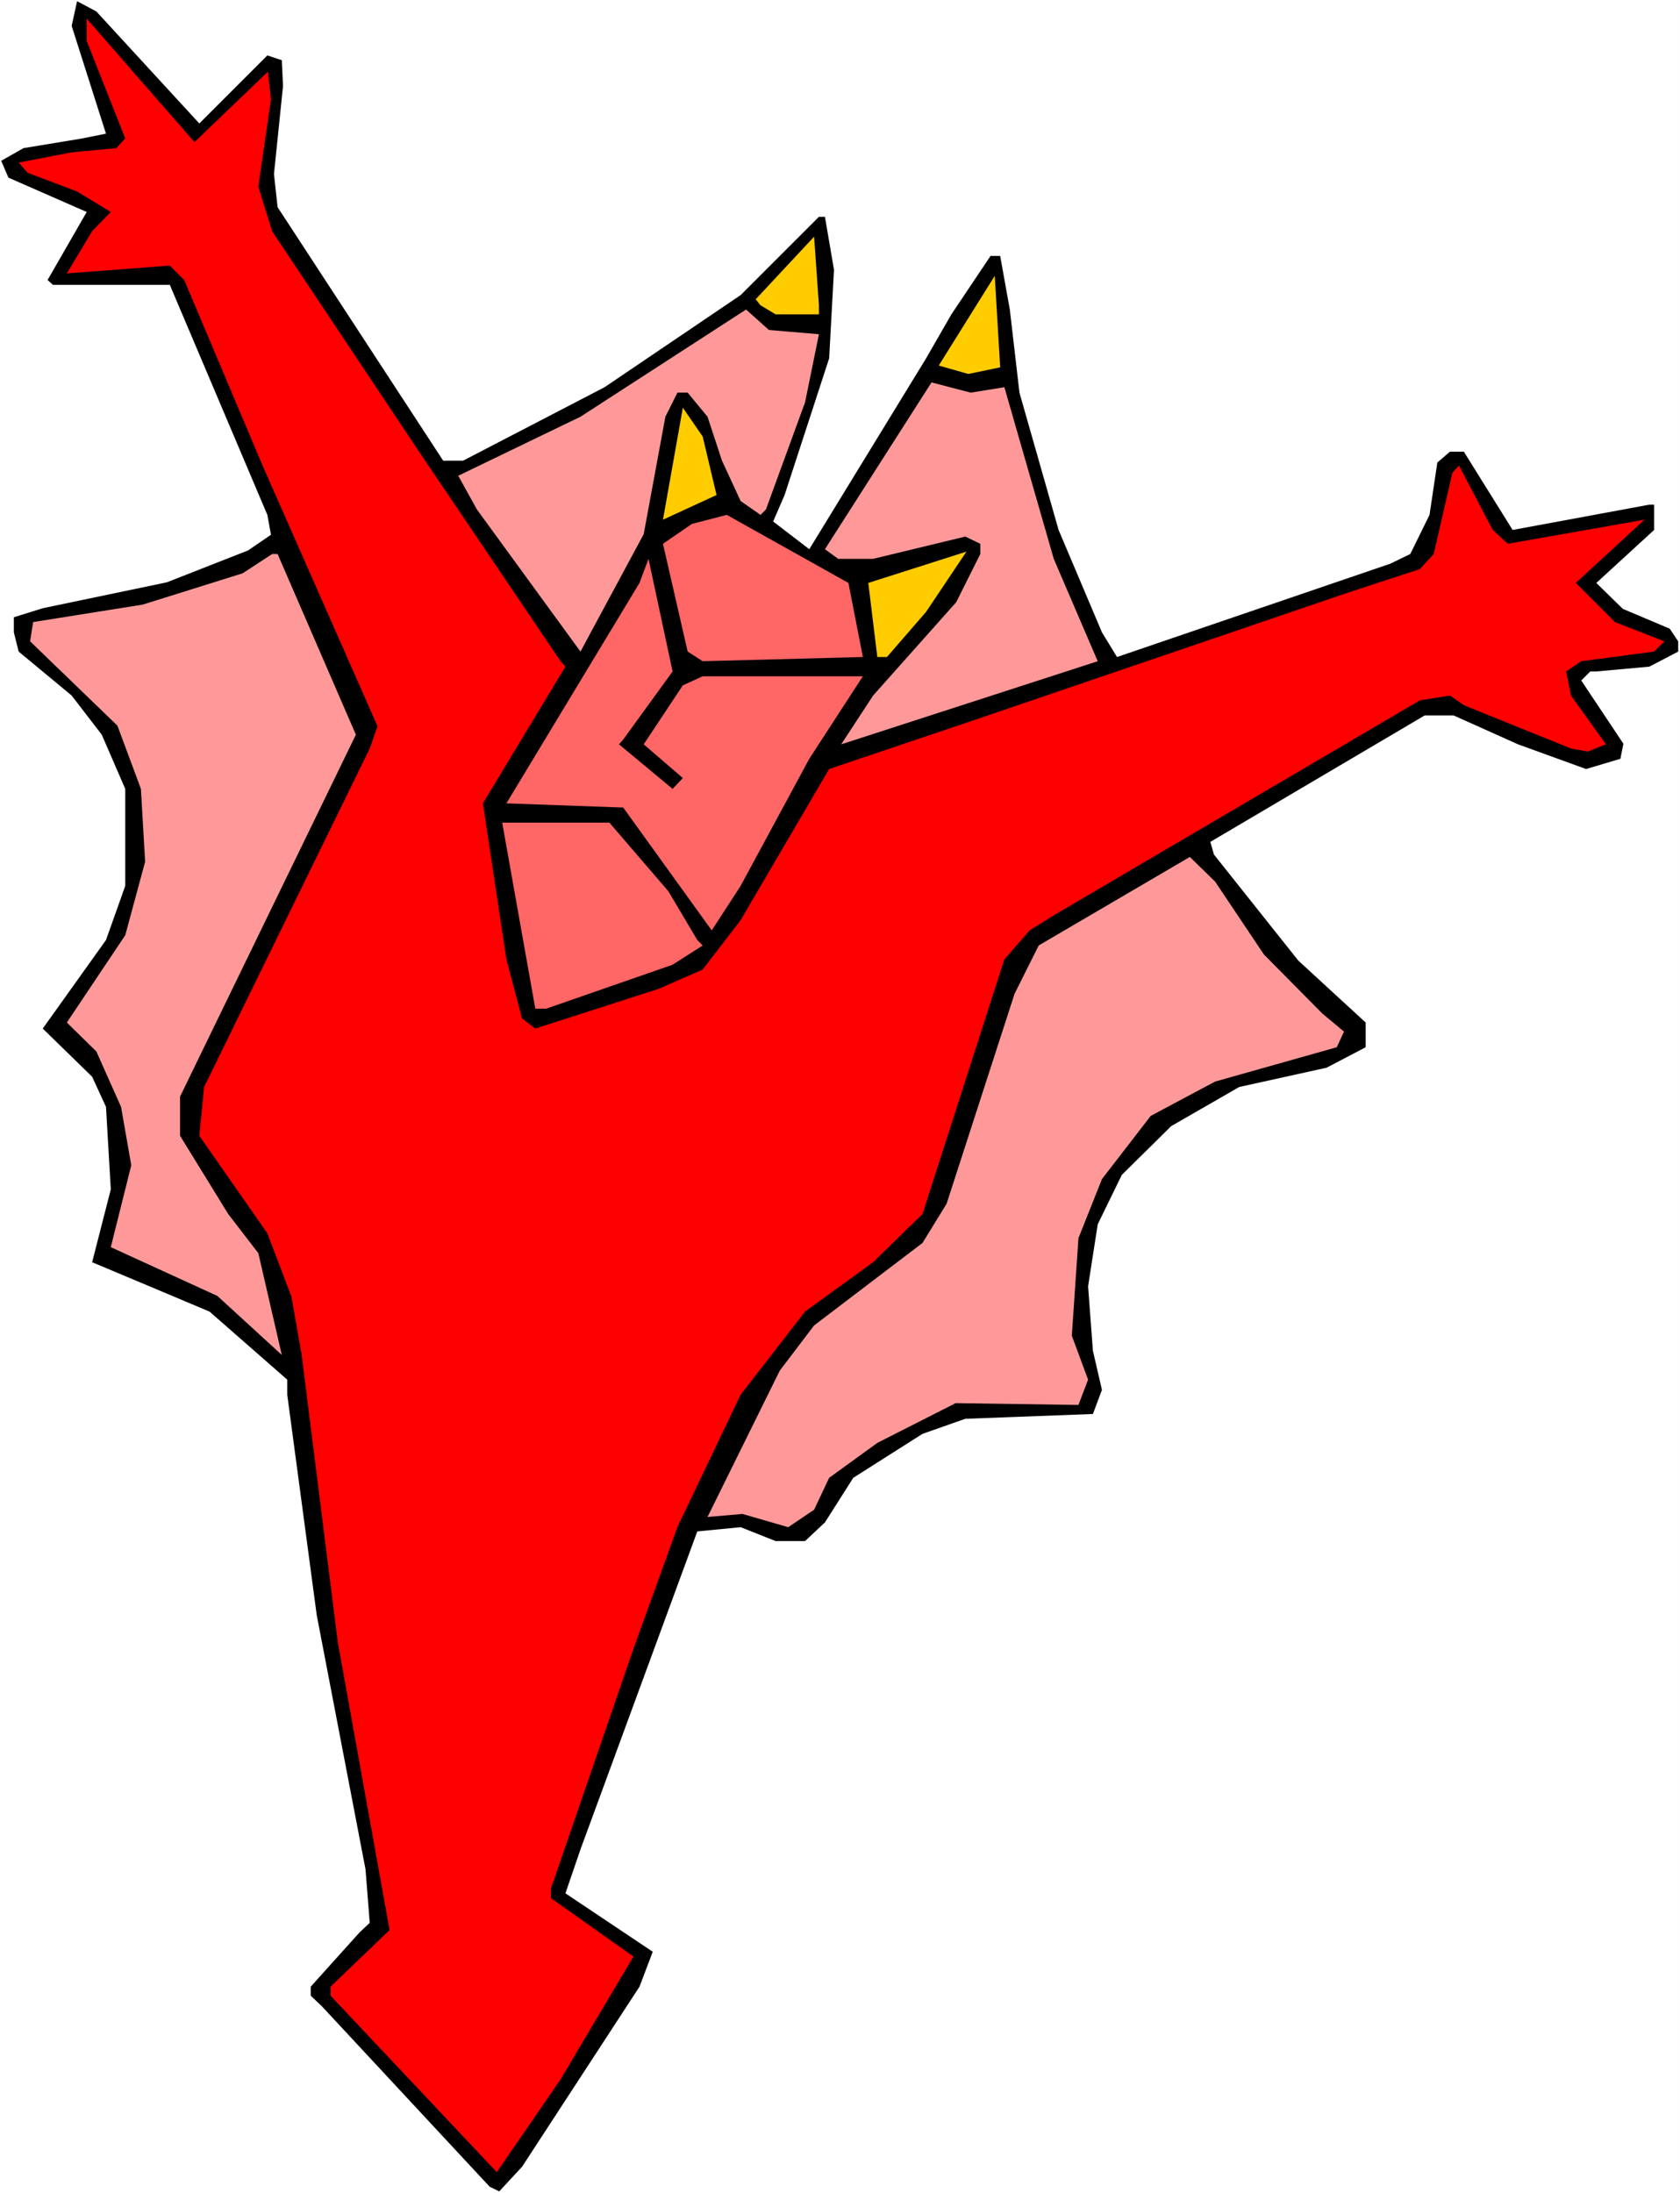 <?xml version="1.0" encoding="UTF-8" standalone="no"?>
<svg
   version="1.0"
   width="119.288mm"
   height="155.711mm"
   id="svg14"
   sodipodi:docname="Devil 34.wmf"
   xmlns:inkscape="http://www.inkscape.org/namespaces/inkscape"
   xmlns:sodipodi="http://sodipodi.sourceforge.net/DTD/sodipodi-0.dtd"
   xmlns="http://www.w3.org/2000/svg"
   xmlns:svg="http://www.w3.org/2000/svg">
  <rect width="100%" height="100%" fill="#333333" stroke="none"/>
  <sodipodi:namedview
     id="namedview14"
     pagecolor="#ffffff"
     bordercolor="#000000"
     borderopacity="0.25"
     inkscape:showpageshadow="2"
     inkscape:pageopacity="0.0"
     inkscape:pagecheckerboard="0"
     inkscape:deskcolor="#d1d1d1"
     inkscape:document-units="mm" />
  <defs
     id="defs1">
    <pattern
       id="WMFhbasepattern"
       patternUnits="userSpaceOnUse"
       width="6"
       height="6"
       x="0"
       y="0" />
  </defs>
  <path
     style="fill:#ffffff;fill-opacity:1;fill-rule:evenodd;stroke:none"
     d="M 0,588.515 H 450.851 V 0 H 0 Z"
     id="path1" />
  <path
     style="fill:#000000;fill-opacity:1;fill-rule:evenodd;stroke:none"
     d="m 53.488,33.126 18.26,-18.26 3.878,1.293 0.323,6.948 -2.424,23.592 0.97,8.888 44.439,68.03 h 5.333 L 162.242,103.903 198.762,79.18 219.77,58.173 h 1.616 l 2.424,14.22 -1.293,23.754 -11.958,36.681 -3.07,7.11 9.696,7.433 31.35,-51.224 6.787,-11.796 10.504,-15.674 h 2.586 l 2.586,14.382 2.586,22.3 10.504,36.843 11.635,27.47 4.04,6.625 73.364,-25.047 5.333,-2.585 5.171,-10.503 2.101,-14.058 3.394,-2.909 h 3.717 l 13.089,21.007 36.682,-6.787 h 1.293 v 6.787 l -15.513,14.22 7.11,6.948 12.604,5.333 2.262,3.393 v 2.747 l -7.757,4.04 -14.22,1.293 h -1.616 l -2.424,2.424 11.312,16.967 -0.808,4.04 -9.211,2.747 -18.26,-6.625 -17.291,-7.756 h -7.757 l -57.528,33.934 0.97,3.393 22.623,28.44 18.099,16.644 v 6.625 l -10.504,5.494 -23.431,5.171 -18.26,10.503 -13.251,13.089 -6.464,13.25 -2.586,16.644 1.293,17.29 2.424,10.503 -2.424,6.464 -34.258,1.293 -11.473,4.04 -18.583,11.796 -7.595,11.958 -5.333,5.009 h -7.918 l -9.373,-3.717 -11.635,1.131 -31.35,85.32 -4.04,11.796 23.431,15.674 -3.555,9.372 -31.511,48.316 -6.141,6.625 -2.586,-1.293 -45.085,-48.477 -2.909,-2.747 v -2.424 l 13.089,-14.543 2.747,-2.585 -1.131,-14.382 -13.089,-68.191 -7.918,-59.142 v -4.04 l -20.846,-18.26 -18.422,-7.756 -13.089,-5.494 5.009,-19.553 -1.293,-22.138 -3.717,-8.08 -13.251,-12.927 16.968,-23.754 5.171,-14.543 V 211.684 L 27.31,197.141 19.23,186.638 5.009,174.842 3.717,169.671 v -4.04 l 7.757,-2.424 33.289,-6.948 21.815,-8.564 6.141,-4.201 -0.97,-5.332 L 45.57,76.433 H 14.22 L 12.766,75.14 23.27,56.88 2.262,47.669 0.323,43.145 6.302,39.751 21.977,37.166 28.441,35.873 19.23,6.948 20.684,0.323 25.855,3.07 Z"
     id="path2" />
  <path
     style="fill:#ff0000;fill-opacity:1;fill-rule:evenodd;stroke:none"
     d="m 71.91,19.229 0.808,7.433 -3.394,23.431 3.717,11.958 39.429,59.142 37.975,56.234 1.293,1.454 -22.139,36.681 6.302,41.852 4.201,15.836 3.555,2.747 33.127,-10.665 11.796,-5.171 10.181,-13.25 23.755,-40.559 39.268,-13.25 99.543,-33.934 19.715,-6.464 3.717,-4.04 5.009,-21.815 1.778,-1.939 9.049,17.29 4.04,3.717 36.682,-6.464 -18.422,16.967 10.504,10.503 13.251,5.171 -2.747,2.747 -19.553,2.585 -4.04,2.747 1.293,6.464 9.373,13.089 -4.848,1.939 -4.525,-0.808 -28.764,-11.635 -3.717,-2.585 -8.08,1.293 -98.25,57.688 -6.464,4.04 -6.787,7.756 -21.977,68.353 -13.251,12.927 -18.26,13.25 -17.291,22.3 -16.968,35.55 -11.796,32.641 -22.139,64.313 v 2.585 l 22.139,15.674 -19.553,32.965 -17.129,24.885 -44.6,-47.346 V 533.089 L 104.552,517.9 90.655,440.659 80.959,363.58 78.212,347.906 71.748,330.939 53.488,304.761 54.781,291.672 99.22,200.858 101.32,194.879 70.456,124.91 49.448,75.14 45.57,71.262 17.937,73.362 24.724,62.051 29.734,56.88 20.684,51.386 7.433,46.377 5.009,43.63 19.23,40.883 31.188,39.751 33.612,37.166 23.27,10.988 V 5.009 L 52.195,38.136 Z"
     id="path3" />
  <path
     style="fill:#ffcc00;fill-opacity:1;fill-rule:evenodd;stroke:none"
     d="m 219.77,84.351 h -11.635 l -4.04,-2.424 -1.293,-1.616 15.675,-16.805 1.293,18.421 z"
     id="path4" />
  <path
     style="fill:#ffcc00;fill-opacity:1;fill-rule:evenodd;stroke:none"
     d="m 259.846,100.348 -7.918,-2.262 15.028,-24.077 1.454,24.562 z"
     id="path5" />
  <path
     style="fill:#ff9999;fill-opacity:1;fill-rule:evenodd;stroke:none"
     d="m 219.77,89.683 -3.717,18.26 -10.504,28.763 -1.454,1.454 -5.333,-3.717 -5.009,-10.827 -3.878,-11.796 -5.333,-6.464 h -2.747 l -3.232,6.464 -5.817,31.51 -16.968,31.51 -27.794,-38.136 -5.009,-9.049 32.804,-15.836 44.439,-28.763 6.141,5.494 z"
     id="path6" />
  <path
     style="fill:#ff9999;fill-opacity:1;fill-rule:evenodd;stroke:none"
     d="m 269.541,103.903 13.251,46.053 11.796,27.47 -68.84,22.3 8.565,-13.089 22.3,-25.047 6.464,-12.927 v -2.747 l -4.04,-1.939 -24.724,5.979 h -9.373 l -3.555,-2.585 28.602,-44.761 10.504,2.747 z"
     id="path7" />
  <path
     style="fill:#ffcc00;fill-opacity:1;fill-rule:evenodd;stroke:none"
     d="m 192.299,132.828 -14.382,6.625 5.333,-30.056 5.333,7.756 z"
     id="path8" />
  <path
     style="fill:#ff6666;fill-opacity:1;fill-rule:evenodd;stroke:none"
     d="m 231.566,176.296 -42.984,1.131 -4.04,-2.585 -6.625,-28.925 7.757,-5.333 9.373,-2.424 32.642,18.26 z"
     id="path9" />
  <path
     style="fill:#ffcc00;fill-opacity:1;fill-rule:evenodd;stroke:none"
     d="m 238.03,176.296 h -2.586 l -2.424,-19.876 26.34,-8.403 -10.827,16.159 z"
     id="path10" />
  <path
     style="fill:#ff9999;fill-opacity:1;fill-rule:evenodd;stroke:none"
     d="m 95.503,197.141 -47.186,97.116 v 10.503 l 12.928,21.007 8.08,10.503 6.302,27.309 -17.291,-15.836 -28.602,-13.089 5.494,-21.976 -2.747,-15.674 -6.625,-14.866 -7.918,-7.756 15.675,-23.431 5.333,-19.714 -1.131,-19.553 -6.302,-16.967 -23.431,-22.623 0.808,-5.171 29.41,-4.686 26.825,-8.403 7.918,-5.171 h 1.454 z"
     id="path11" />
  <path
     style="fill:#ff6666;fill-opacity:1;fill-rule:evenodd;stroke:none"
     d="m 167.251,198.434 -1.131,1.293 14.382,11.958 2.747,-2.909 -10.504,-9.049 10.504,-15.836 5.333,-2.424 h 42.984 l -14.382,22.138 -18.422,34.096 -7.757,11.958 -23.755,-32.965 -31.35,-1.131 35.713,-59.142 2.424,-6.464 6.464,30.218 z"
     id="path12" />
  <path
     style="fill:#ff6666;fill-opacity:1;fill-rule:evenodd;stroke:none"
     d="m 179.371,239.155 7.757,13.089 1.454,1.454 -8.08,5.171 -33.935,11.796 h -2.909 l -8.888,-49.932 h 28.764 z"
     id="path13" />
  <path
     style="fill:#ff9999;fill-opacity:1;fill-rule:evenodd;stroke:none"
     d="m 339.189,256.122 15.675,15.836 5.817,4.848 -1.939,4.201 -32.642,9.211 -17.291,9.211 -13.089,16.967 -6.302,15.836 -1.778,26.178 4.363,11.796 -2.586,6.787 -32.965,-0.485 -21.007,10.665 -12.928,9.372 -4.04,8.564 -6.949,4.686 -12.281,-3.555 -9.373,0.808 19.391,-39.267 9.211,-12.119 29.087,-22.138 6.464,-10.503 18.26,-56.395 6.464,-12.927 40.56,-23.754 6.787,6.625 z"
     id="path14" />
</svg>
